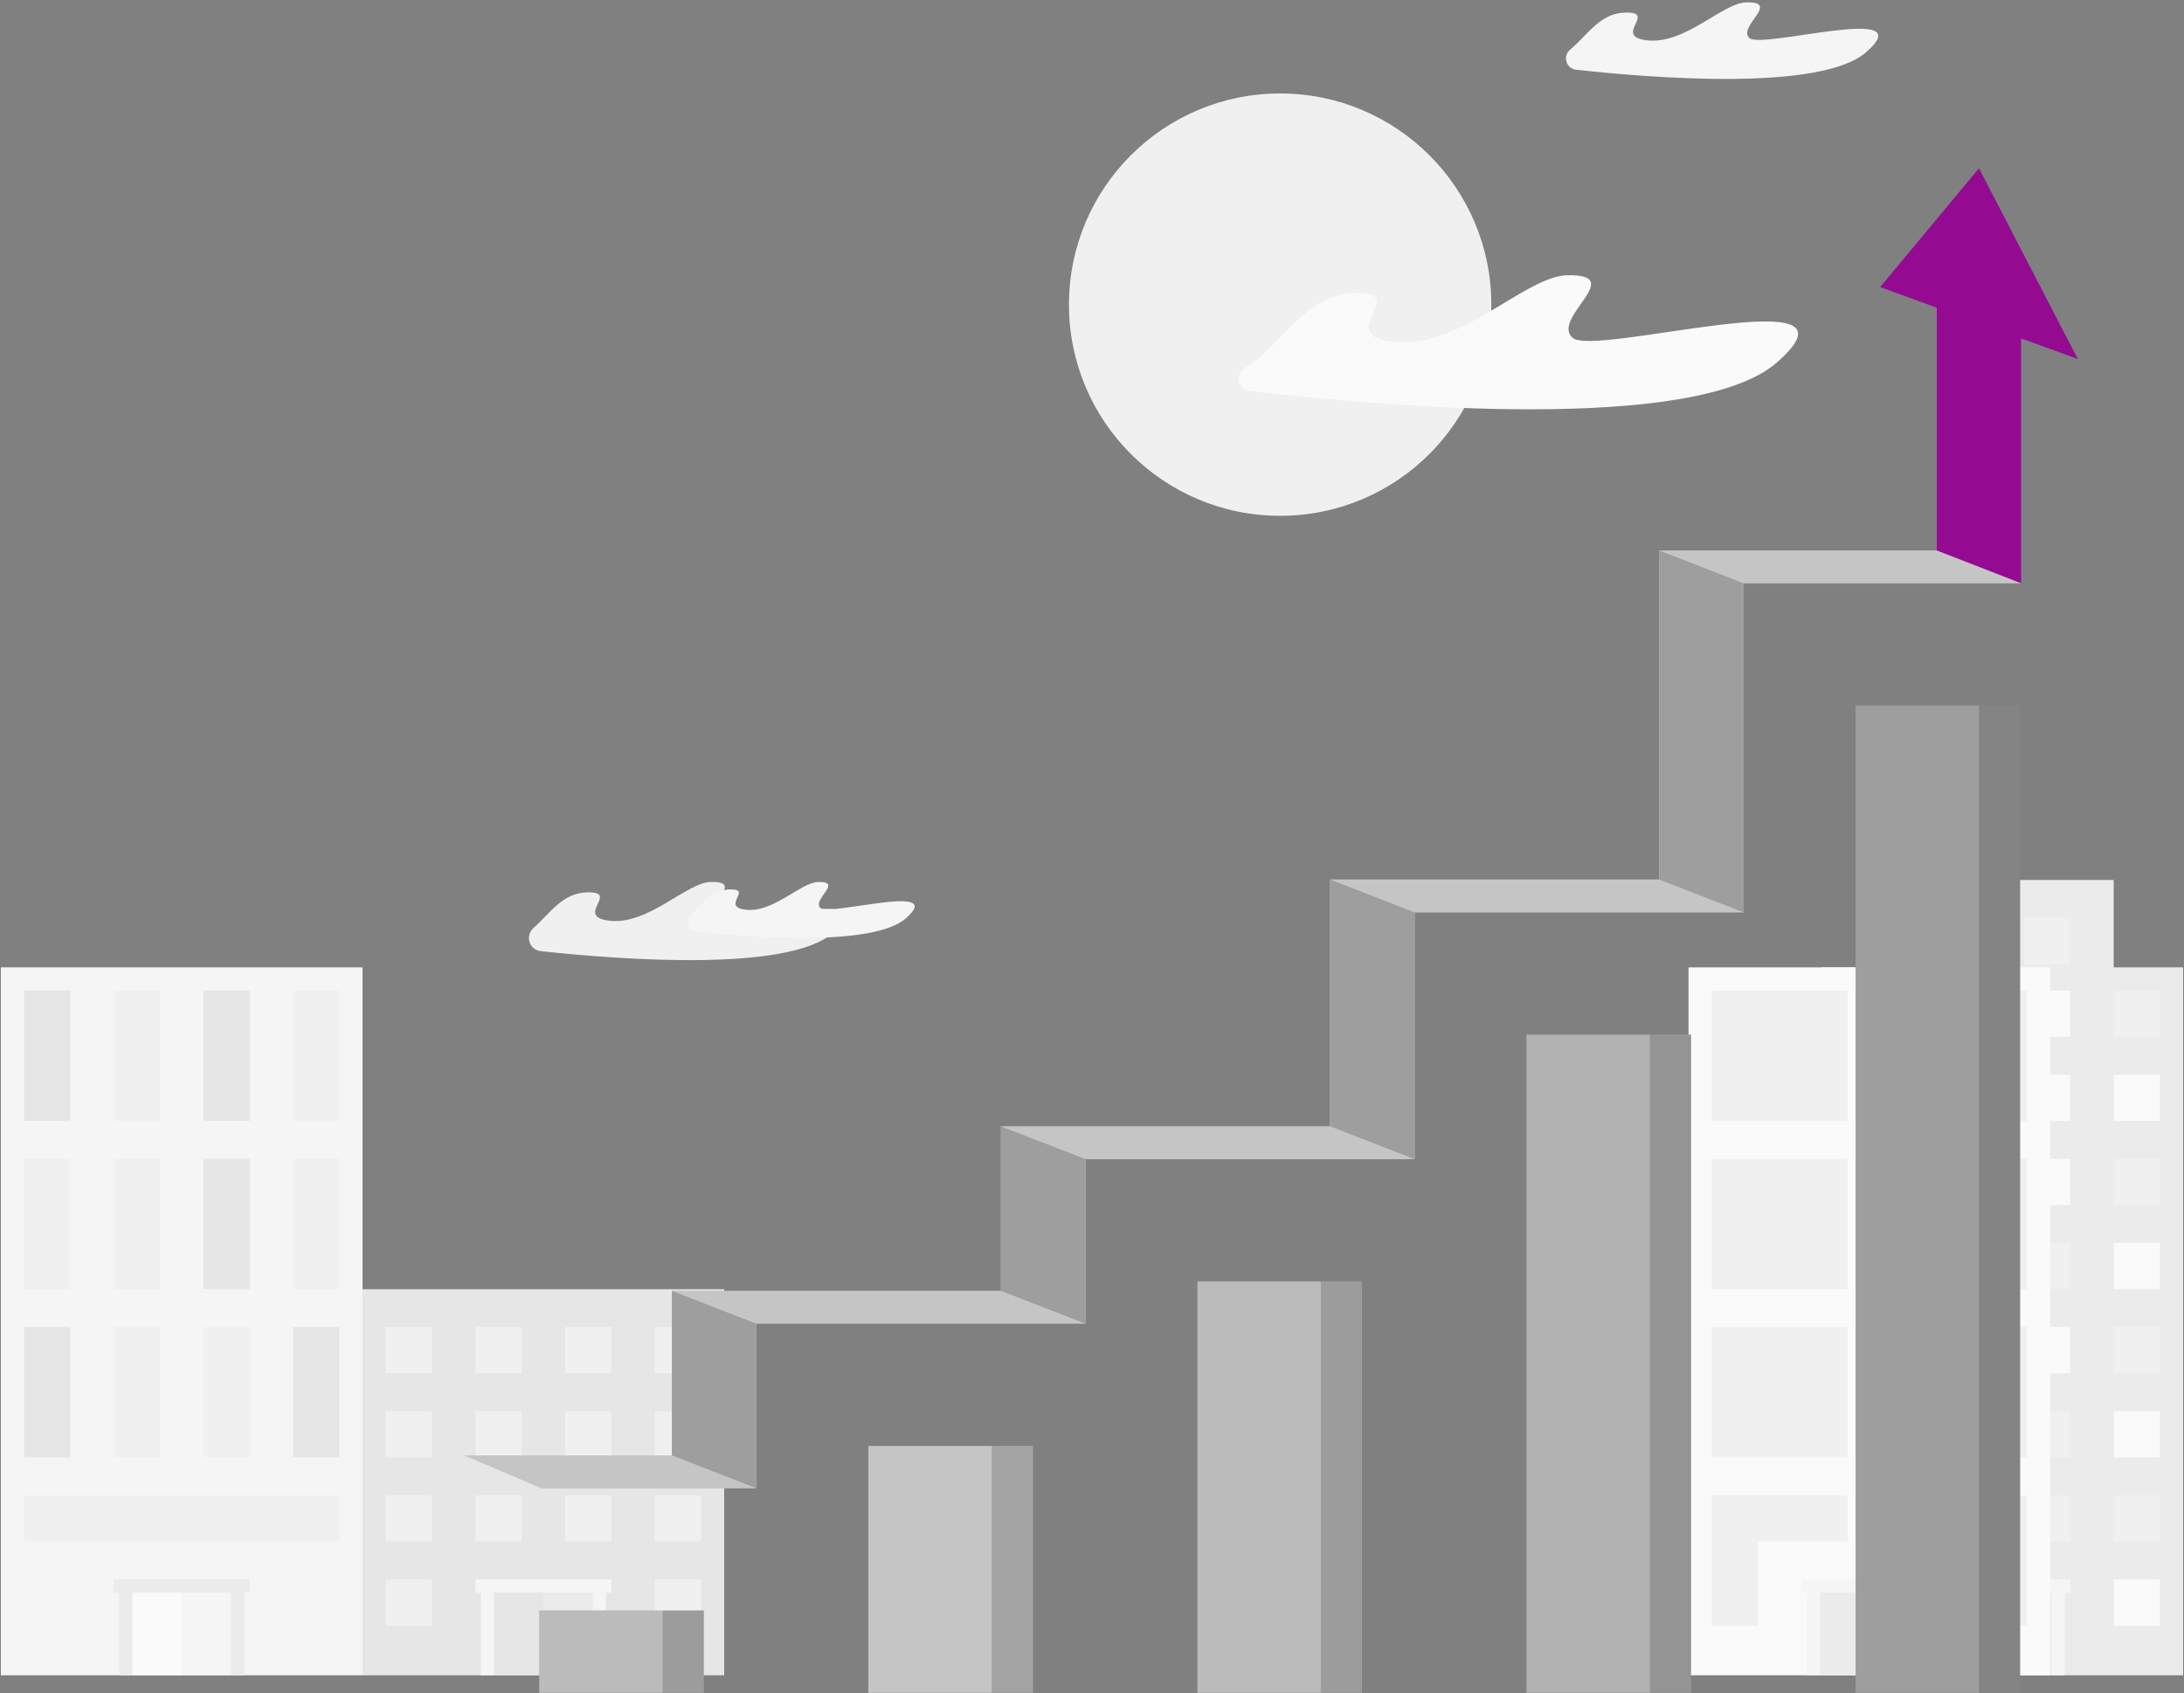 <svg width="396" height="307" viewBox="0 0 396 307" fill="none" xmlns="http://www.w3.org/2000/svg">
    <rect x="0" y="0" width="396" height="307" fill="#808080" stroke="none"/>
    <path d="M330.268 175.406V303.764H338.662H387.447H395.841V175.406H330.268Z" fill="#EBEBEB" />
    <path d="M342.86 159.56V187.999H348.031H378.079H383.25V159.56H342.86Z" fill="#EBEBEB" />
    <path d="M342.862 179.604H334.466V187.999H342.862V179.604Z" fill="#FAFAFA" />
    <path d="M359.122 179.604H350.727V187.999H359.122V179.604Z" fill="#FAFAFA" />
    <path d="M375.383 179.604H366.987V187.999H375.383V179.604Z" fill="#FAFAFA" />
    <path d="M391.645 179.604H383.249V187.999H391.645V179.604Z" fill="#F0F0F0" />
    <path d="M342.862 194.858H334.466V203.254H342.862V194.858Z" fill="#F0F0F0" />
    <path d="M359.122 194.858H350.727V203.254H359.122V194.858Z" fill="#F0F0F0" />
    <path d="M375.383 194.858H366.987V203.254H375.383V194.858Z" fill="#FAFAFA" />
    <path d="M391.645 194.858H383.249V203.254H391.645V194.858Z" fill="#FAFAFA" />
    <path d="M342.862 210.112H334.466V218.508H342.862V210.112Z" fill="#F0F0F0" />
    <path d="M359.122 210.112H350.727V218.508H359.122V210.112Z" fill="#FAFAFA" />
    <path d="M375.383 210.112H366.987V218.508H375.383V210.112Z" fill="#FAFAFA" />
    <path d="M359.122 166.419H350.727V174.815H359.122V166.419Z" fill="#FAFAFA" />
    <path d="M375.383 166.419H366.987V174.815H375.383V166.419Z" fill="#F0F0F0" />
    <path d="M391.645 210.112H383.249V218.508H391.645V210.112Z" fill="#F0F0F0" />
    <path d="M342.862 225.366H334.466V233.761H342.862V225.366Z" fill="#FAFAFA" />
    <path d="M359.122 225.366H350.727V233.761H359.122V225.366Z" fill="#F0F0F0" />
    <path d="M375.383 225.366H366.987V233.761H375.383V225.366Z" fill="#F0F0F0" />
    <path d="M391.645 225.366H383.249V233.761H391.645V225.366Z" fill="#FAFAFA" />
    <path d="M342.862 240.62H334.466V249.016H342.862V240.62Z" fill="#F0F0F0" />
    <path d="M359.122 240.62H350.727V249.016H359.122V240.62Z" fill="#FAFAFA" />
    <path d="M375.383 240.62H366.987V249.016H375.383V240.62Z" fill="#FAFAFA" />
    <path d="M391.645 240.62H383.249V249.016H391.645V240.62Z" fill="#F0F0F0" />
    <path d="M342.862 255.874H334.466V264.27H342.862V255.874Z" fill="#F0F0F0" />
    <path d="M359.122 255.874H350.727V264.27H359.122V255.874Z" fill="#FAFAFA" />
    <path d="M375.383 255.874H366.987V264.27H375.383V255.874Z" fill="#F0F0F0" />
    <path d="M391.645 255.874H383.249V264.27H391.645V255.874Z" fill="#FAFAFA" />
    <path d="M342.862 271.128H334.466V279.524H342.862V271.128Z" fill="#FAFAFA" />
    <path d="M359.122 271.128H350.727V279.524H359.122V271.128Z" fill="#FAFAFA" />
    <path d="M375.383 271.128H366.987V279.524H375.383V271.128Z" fill="#F0F0F0" />
    <path d="M391.645 271.128H383.249V279.524H391.645V271.128Z" fill="#F0F0F0" />
    <path d="M342.862 286.383H334.466V294.779H342.862V286.383Z" fill="#F0F0F0" />
    <path d="M391.645 286.383H383.249V294.779H391.645V286.383Z" fill="#FAFAFA" />
    <path
        d="M375.382 286.383H350.727V288.789H351.725V303.764H354.131V288.789H371.978V303.764H374.386V288.789H375.382V286.383Z"
        fill="#F5F5F5" />
    <path d="M363.053 288.79H354.13V303.765H363.053V288.79Z" fill="#E6E6E6" />
    <path d="M371.978 288.79H363.055V303.765H371.978V288.79Z" fill="#EBEBEB" />
    <path d="M0.158 175.406V303.764H8.553H57.338H65.733V175.406H0.158Z" fill="#F5F5F5" />
    <path d="M4.357 179.604V194.859V199.055V203.253H12.752V199.055V194.859V179.604H4.357Z" fill="#E6E6E6" />
    <path d="M20.618 179.604V194.859V199.055V203.253H29.014V199.055V194.859V179.604H20.618Z" fill="#F0F0F0" />
    <path d="M36.878 179.604V194.859V199.055V203.253H45.274V199.055V194.859V179.604H36.878Z" fill="#E6E6E6" />
    <path d="M53.14 179.604V194.859V201.346V203.253H61.535V201.346V194.859V179.604H53.14Z" fill="#F0F0F0" />
    <path d="M4.357 210.111V225.366V229.564V233.762H12.752V229.564V225.366V210.111H4.357Z" fill="#F0F0F0" />
    <path d="M20.618 210.111V225.366V231.285V233.762H29.014V231.285V225.366V210.111H20.618Z" fill="#F0F0F0" />
    <path d="M36.878 210.111V225.366V229.564V233.762H45.274V229.564V225.366V210.111H36.878Z" fill="#E6E6E6" />
    <path d="M53.14 210.111V225.366V229.564V233.762H61.535V229.564V225.366V210.111H53.14Z" fill="#F0F0F0" />
    <path d="M4.357 240.62V255.873V260.071V264.269H12.752V260.071V255.873V240.62H4.357Z" fill="#E6E6E6" />
    <path d="M20.618 240.62V255.873V260.071V264.269H29.014V260.071V255.873V240.62H20.618Z" fill="#F0F0F0" />
    <path d="M36.878 240.62V255.873V260.071V264.269H45.274V260.071V255.873V240.62H36.878Z" fill="#F0F0F0" />
    <path d="M53.14 240.62V255.873V261.673V264.269H61.535V261.673V255.873V240.62H53.14Z" fill="#E6E6E6" />
    <path
        d="M57.339 271.128H53.141H45.276H36.88H29.014H20.619H4.357V279.524H20.619H29.014H36.88H45.276H53.141H57.339H61.537V271.128H57.339Z"
        fill="#F0F0F0" />
    <path
        d="M45.275 286.382H20.618V288.789H21.616V303.764H24.023V288.789H41.869V303.764H44.277V288.789H45.275V286.382Z"
        fill="#EBEBEB" />
    <path d="M32.944 288.79H24.02V303.765H32.944V288.79Z" fill="#FAFAFA" />
    <path d="M41.869 288.79H32.945V303.765H41.869V288.79Z" fill="#F5F5F5" />
    <path d="M65.733 233.762V303.764H74.128H122.913H131.307V233.762H65.733Z" fill="#E6E6E6" />
    <path d="M78.325 240.621H69.93V249.016H78.325V240.621Z" fill="#F0F0F0" />
    <path d="M94.588 240.621H86.192V249.016H94.588V240.621Z" fill="#F0F0F0" />
    <path d="M110.849 240.621H102.453V249.016H110.849V240.621Z" fill="#F0F0F0" />
    <path d="M127.111 240.621H118.715V249.016H127.111V240.621Z" fill="#F0F0F0" />
    <path d="M78.325 255.874H69.93V264.269H78.325V255.874Z" fill="#F0F0F0" />
    <path d="M94.588 255.874H86.192V264.269H94.588V255.874Z" fill="#F0F0F0" />
    <path d="M110.849 255.874H102.453V264.269H110.849V255.874Z" fill="#F0F0F0" />
    <path d="M127.111 255.874H118.715V264.269H127.111V255.874Z" fill="#F0F0F0" />
    <path d="M78.325 271.128H69.93V279.524H78.325V271.128Z" fill="#F0F0F0" />
    <path d="M94.588 271.128H86.192V279.524H94.588V271.128Z" fill="#F0F0F0" />
    <path d="M110.849 271.128H102.453V279.524H110.849V271.128Z" fill="#F0F0F0" />
    <path d="M127.111 271.128H118.715V279.524H127.111V271.128Z" fill="#F0F0F0" />
    <path d="M78.325 286.383H69.93V294.779H78.325V286.383Z" fill="#F0F0F0" />
    <path d="M127.111 286.383H118.715V294.779H127.111V286.383Z" fill="#F0F0F0" />
    <path
        d="M110.848 286.383H86.192V288.789H87.19V303.764H89.597V288.789H107.444V303.764H109.85V288.789H110.848V286.383Z"
        fill="#F5F5F5" />
    <path d="M98.519 288.789H89.596V303.764H98.519V288.789Z" fill="#E6E6E6" />
    <path d="M107.444 288.789H98.52V303.764H107.444V288.789Z" fill="#EBEBEB" />
    <path d="M306.165 175.407V303.765H314.561H363.344H371.74V175.407H306.165Z" fill="#FAFAFA" />
    <path
        d="M330.031 271.129H326.626H310.364V275.327V279.525V294.779H318.76V279.525H326.626H330.031H335.021V271.129H330.031Z"
        fill="#F0F0F0" />
    <path d="M361.812 271.129H359.146H342.885V279.525H359.146V294.779H367.542V279.525V273.452V271.129H361.812Z"
        fill="#F0F0F0" />
    <path
        d="M351.282 286.383H326.625V288.79H327.623V303.765H330.031V288.79H347.876V303.765H350.284V288.79H351.282V286.383Z"
        fill="#F5F5F5" />
    <path d="M338.954 288.79H330.03V303.765H338.954V288.79Z" fill="#EBEBEB" />
    <path d="M347.877 288.79H338.953V303.765H347.877V288.79Z" fill="#E0E0E0" />
    <path d="M335.021 179.605H310.364V203.254H335.021V179.605Z" fill="#F0F0F0" />
    <path d="M367.542 179.605H342.885V203.254H367.542V179.605Z" fill="#F0F0F0" />
    <path d="M335.021 210.112H310.364V233.762H335.021V210.112Z" fill="#F0F0F0" />
    <path d="M367.542 210.112H342.885V233.762H367.542V210.112Z" fill="#F0F0F0" />
    <path d="M335.021 240.621H310.364V264.271H335.021V240.621Z" fill="#F0F0F0" />
    <path d="M367.542 240.621H342.885V264.271H367.542V240.621Z" fill="#F0F0F0" />
    <path
        d="M96.727 168.278C95.168 169.669 95.955 172.235 98.032 172.459C112.904 174.067 142.954 176.283 151.088 169.123C161.548 159.916 131.765 168.622 129.463 166.53C127.162 164.438 135.328 159.801 128.912 159.918C124.411 160 117.409 167.968 110.224 166.914C104.366 166.055 112.176 161.801 106.737 161.801C102.032 161.8 99.874 165.466 96.727 168.278Z"
        fill="#F0F0F0" />
    <path
        d="M125.342 165.902C124.227 166.897 124.79 168.734 126.276 168.896C136.923 170.046 158.435 171.632 164.259 166.507C171.747 159.916 150.426 166.149 148.779 164.651C147.131 163.153 152.977 159.834 148.384 159.918C145.161 159.976 140.15 165.68 135.005 164.925C130.812 164.31 136.403 161.265 132.509 161.265C129.14 161.265 127.595 163.889 125.342 165.902Z"
        fill="#F5F5F5" />
    <path
        d="M232.113 93.527C253.26 93.527 270.403 76.384 270.403 55.237C270.403 34.091 253.26 16.948 232.113 16.948C210.966 16.948 193.823 34.091 193.823 55.237C193.823 76.384 210.966 93.527 232.113 93.527Z"
        fill="#F0F0F0" />
    <path
        d="M225.652 66.795C223.872 67.924 224.456 70.648 226.55 70.892C249.799 73.604 307.352 78.78 322.22 65.694C340.161 49.902 289.077 64.835 285.13 61.247C281.182 57.658 295.188 49.705 284.184 49.906C276.464 50.046 264.455 63.713 252.129 61.905C242.082 60.432 255.479 53.136 246.149 53.136C236.536 53.135 233.121 62.056 225.652 66.795Z"
        fill="#FAFAFA" />
    <path
        d="M284.685 9.012C283.291 10.177 283.975 12.446 285.781 12.645C300.11 14.222 330.303 16.563 338.389 9.446C348.635 0.427 319.461 8.955 317.207 6.906C314.953 4.856 322.951 0.314 316.667 0.428C312.259 0.509 305.4 8.313 298.361 7.28C292.623 6.439 300.274 2.273 294.946 2.273C290.113 2.274 288.024 6.221 284.685 9.012Z"
        fill="#F5F5F5" />
    <path d="M127.611 292.02H97.777V306.937H127.611V292.02Z" fill="#9F9E9E" />
    <path opacity="0.3" d="M127.611 292.02H97.777V306.937H127.611V292.02Z" fill="white" />
    <path opacity="0.2" d="M127.611 306.937V292.02H120.153V306.937H127.611Z" fill="#202020" />
    <path d="M187.28 262.186H157.446V306.937H187.28V262.186Z" fill="#9F9E9E" />
    <path opacity="0.4" d="M187.28 262.186H157.446V306.937H187.28V262.186Z" fill="white" />
    <path opacity="0.2" d="M187.28 306.938V262.186H179.822V306.938H187.28Z" fill="#202020" />
    <path d="M246.949 232.352H217.115V306.937H246.949V232.352Z" fill="#9F9E9E" />
    <path opacity="0.3" d="M246.949 232.352H217.115V306.937H246.949V232.352Z" fill="white" />
    <path opacity="0.2" d="M246.948 306.937V232.352H239.49V306.937H246.948Z" fill="#202020" />
    <path d="M306.617 187.6H276.783V306.936H306.617V187.6Z" fill="#9F9E9E" />
    <path opacity="0.2" d="M306.617 187.6H276.783V306.936H306.617V187.6Z" fill="white" />
    <path opacity="0.2" d="M306.616 306.936V187.6H299.158V306.936H306.616Z" fill="#202020" />
    <path d="M366.285 127.933H336.451V306.938H366.285V127.933Z" fill="#9F9E9E" />
    <path opacity="0.2" d="M366.284 306.937L366.284 127.932H358.826L358.826 306.937H366.284Z" fill="#202020" />
    <path
        d="M137.162 269.857H98.232L84.192 263.89H121.819V234.056H181.488V204.222H241.155V159.471H300.823V99.803H351.153V47.806H366.496V105.77H316.167V165.438H256.499V210.188H196.831V240.022H137.162V269.857Z"
        fill="#9F9E9E" />
    <g opacity="0.4">
        <path
            d="M137.162 269.857H98.232L84.192 263.89H121.819V234.056H181.488V204.222H241.155V159.471H300.823V99.803H351.153V47.806H366.496V105.77H316.167V165.438H256.499V210.188H196.831V240.022H137.162V269.857Z"
            fill="white" />
    </g>
    <path d="M351.154 99.803V47.807H366.498V105.77L351.154 99.803Z" fill="#940B92" />
    <path d="M300.824 159.471V99.803L316.168 105.77V165.438L300.824 159.471Z" fill="#9F9E9E" />
    <path d="M241.157 204.221V159.471L256.501 165.438V210.188L241.157 204.221Z" fill="#9F9E9E" />
    <path d="M181.489 234.056V204.222L196.832 210.188V240.023L181.489 234.056Z" fill="#9F9E9E" />
    <path d="M121.821 263.89V234.056L137.164 240.022V269.857L121.821 263.89Z" fill="#9F9E9E" />
    <path d="M340.902 52.056L358.826 30.51L376.751 65.104L340.902 52.056Z" fill="#940B92" />
</svg>
